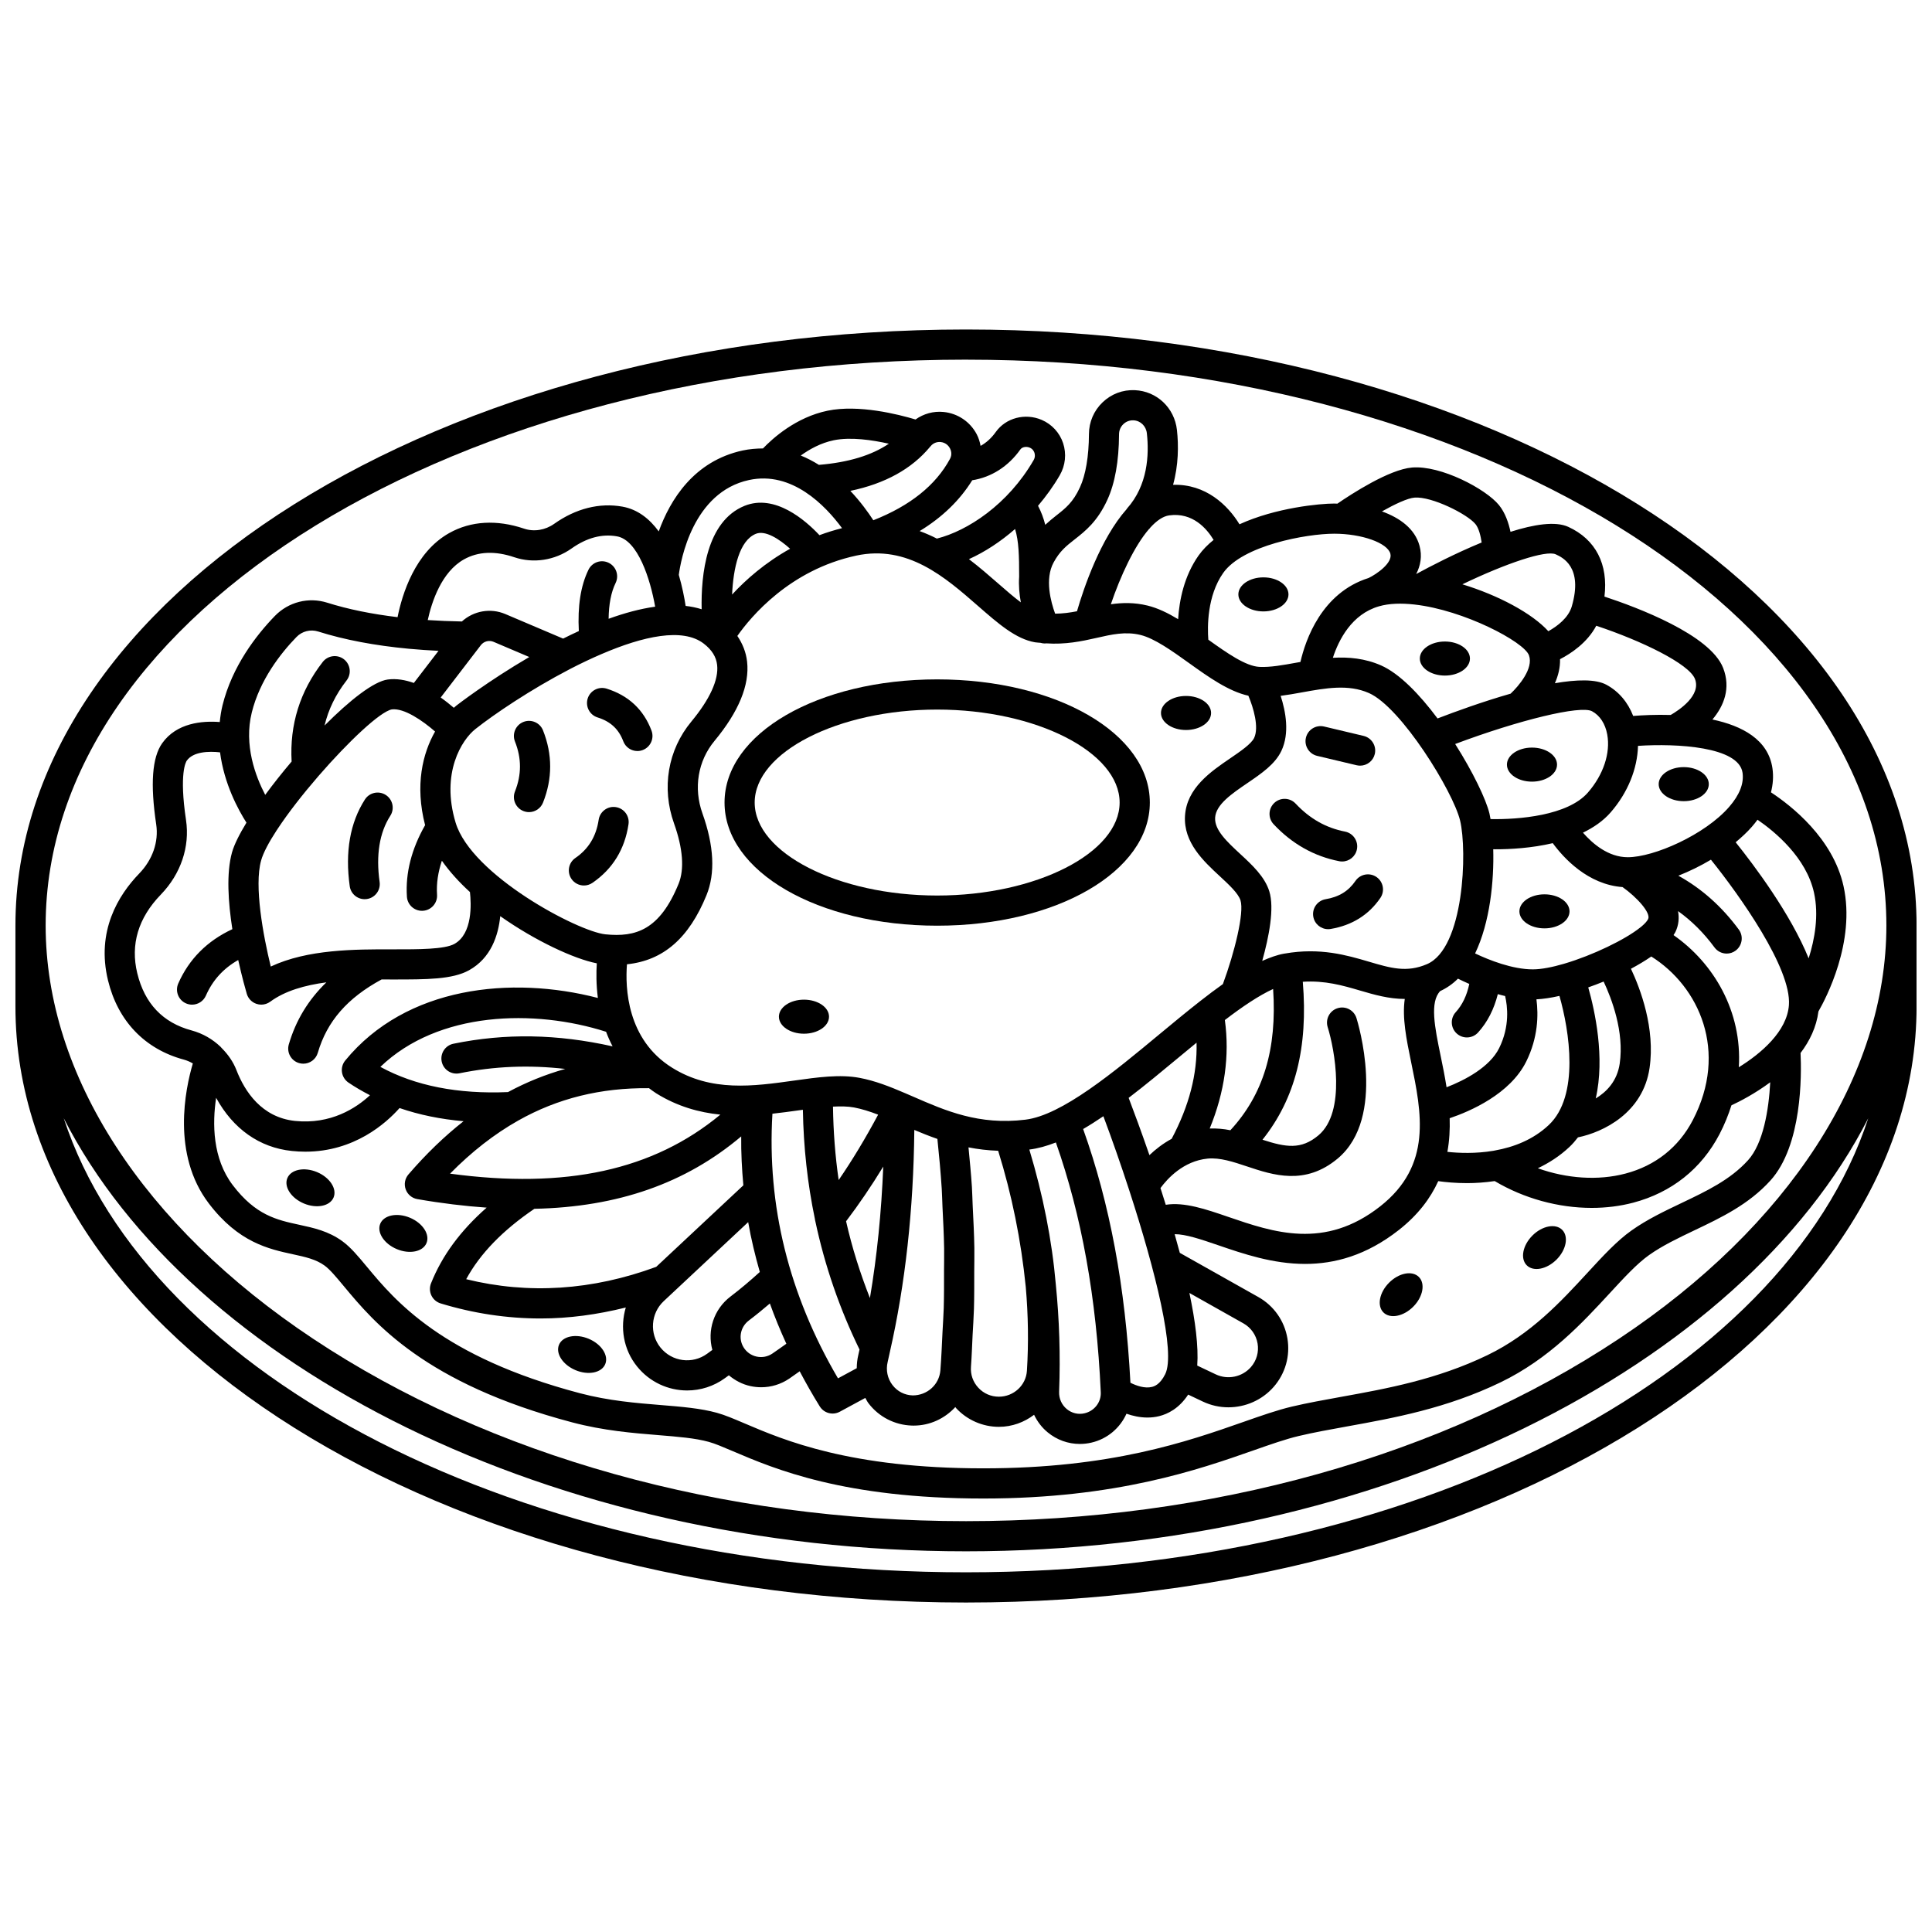 <?xml version="1.0" encoding="UTF-8"?>
<!-- Uploaded to: ICON Repo, www.svgrepo.com, Generator: ICON Repo Mixer Tools -->
<svg width="800px" height="800px" version="1.1" viewBox="144 144 512 512" xmlns="http://www.w3.org/2000/svg">
 <defs>
  <clipPath id="a">
   <path d="m148.09 231h503.81v338h-503.81z"/>
  </clipPath>
 </defs>
 <g clip-path="url(#a)">
  <path d="m400 231.32c-138.9 0-251.91 70.855-251.91 157.96v21.445c0 87.094 113 157.96 251.91 157.96 138.9 0 251.91-70.859 251.91-157.96v-21.445c-0.004-87.102-113.01-157.96-251.91-157.96zm0 7.996c134.49 0 243.91 67.27 243.91 149.96 0 39.645-25.812 79.547-70.824 109.48-46.902 31.191-108.37 48.367-173.08 48.367s-126.18-17.176-173.08-48.371c-45.012-29.93-70.828-69.836-70.828-109.48 0-82.691 109.41-149.96 243.91-149.96zm0 321.36c-118 0-216.68-51.789-239.11-120.34 33.586 65.816 129.49 114.78 239.11 114.78s205.52-48.961 239.11-114.78c-22.434 68.547-121.11 120.34-239.11 120.34z"/>
 </g>
 <path d="m336.01 356.68c0 18.301 24.754 32.637 56.355 32.637 31.602 0 56.352-14.336 56.352-32.637s-24.75-32.637-56.352-32.637c-31.602 0.004-56.355 14.336-56.355 32.637zm56.348-24.637c26.211 0 48.355 11.285 48.355 24.641 0 13.355-22.145 24.641-48.355 24.641-26.215 0-48.359-11.285-48.359-24.641 0.004-13.359 22.152-24.641 48.359-24.641z"/>
 <path d="m282.71 335.32c-2.051 0.816-3.055 3.141-2.238 5.191 1.766 4.449 1.766 8.781 0 13.234-0.816 2.055 0.188 4.379 2.238 5.191 0.484 0.191 0.984 0.285 1.477 0.285 1.59 0 3.094-0.957 3.719-2.523 2.523-6.348 2.523-12.789 0-19.137-0.812-2.051-3.137-3.055-5.195-2.242z"/>
 <path d="m302.37 334.13c3.422 1.07 5.586 3.078 6.805 6.312 0.605 1.602 2.129 2.59 3.742 2.59 0.469 0 0.945-0.082 1.406-0.258 2.066-0.781 3.109-3.082 2.336-5.148-2.094-5.574-6.102-9.316-11.906-11.133-2.102-0.652-4.352 0.516-5.012 2.621-0.652 2.113 0.52 4.356 2.629 5.016z"/>
 <path d="m310.56 362.44c0.328-2.184-1.176-4.219-3.359-4.547-2.172-0.34-4.223 1.176-4.547 3.359-0.664 4.41-2.684 7.723-6.172 10.121-1.824 1.25-2.281 3.738-1.031 5.559 0.777 1.129 2.027 1.734 3.297 1.734 0.781 0 1.566-0.227 2.258-0.703 5.352-3.668 8.566-8.891 9.555-15.523z"/>
 <path d="m498.91 372.23c0.258 0.051 0.516 0.074 0.77 0.074 1.875 0 3.547-1.324 3.918-3.234 0.426-2.168-0.992-4.266-3.16-4.691-5.043-0.984-9.324-3.41-13.09-7.418-1.512-1.613-4.043-1.688-5.648-0.176-1.613 1.512-1.688 4.043-0.176 5.648 4.883 5.207 10.73 8.5 17.387 9.797z"/>
 <path d="m493.05 344.31 10.469 2.488c0.312 0.07 0.621 0.109 0.926 0.109 1.812 0 3.449-1.234 3.887-3.074 0.508-2.148-0.82-4.301-2.969-4.812l-10.469-2.488c-2.144-0.5-4.305 0.816-4.812 2.969-0.504 2.141 0.82 4.297 2.969 4.809z"/>
 <path d="m503.21 377.45c-1.859 2.715-4.367 4.254-7.898 4.848-2.18 0.367-3.648 2.426-3.281 4.606 0.332 1.957 2.023 3.336 3.938 3.336 0.219 0 0.445-0.016 0.668-0.055 5.656-0.953 10.09-3.715 13.172-8.219 1.246-1.824 0.785-4.309-1.039-5.559-1.816-1.238-4.309-0.781-5.559 1.043z"/>
 <path d="m246.23 354.67c-1.863-1.191-4.336-0.652-5.527 1.207-3.938 6.144-5.289 13.875-4.019 22.977 0.281 2 1.992 3.441 3.953 3.441 0.184 0 0.371-0.012 0.559-0.039 2.188-0.305 3.711-2.328 3.406-4.516-1-7.152-0.047-13.059 2.832-17.547 1.199-1.855 0.652-4.332-1.203-5.523z"/>
 <path d="m357.06 408.92c-3.668 0-6.641 2.019-6.641 4.512 0 2.492 2.977 4.512 6.641 4.512 3.668 0 6.641-2.019 6.641-4.512 0-2.492-2.969-4.512-6.641-4.512z"/>
 <path d="m512.13 483.92c-2.594 2.594-3.269 6.125-1.508 7.887 1.758 1.758 5.289 1.086 7.887-1.508 2.594-2.594 3.269-6.125 1.508-7.887-1.762-1.766-5.293-1.09-7.887 1.508z"/>
 <path d="m300.01 498.79c-3.383-1.418-6.906-0.707-7.867 1.586-0.965 2.297 0.996 5.309 4.379 6.731 3.383 1.418 6.906 0.707 7.867-1.586 0.969-2.297-0.996-5.312-4.379-6.731z"/>
 <path d="m252.64 466.71c-3.383-1.418-6.906-0.707-7.867 1.586-0.965 2.297 0.996 5.309 4.379 6.731 3.383 1.418 6.906 0.707 7.867-1.586 0.969-2.301-0.996-5.312-4.379-6.731z"/>
 <path d="m228.02 454.62c-3.383-1.418-6.906-0.707-7.867 1.586-0.965 2.297 0.996 5.309 4.379 6.731 3.383 1.418 6.906 0.707 7.867-1.586 0.969-2.297-0.996-5.312-4.379-6.731z"/>
 <path d="m550.11 471.43c-2.594 2.594-3.269 6.125-1.508 7.887 1.758 1.758 5.289 1.086 7.887-1.508 2.594-2.594 3.269-6.125 1.508-7.887-1.762-1.758-5.293-1.086-7.887 1.508z"/>
 <path d="m458.31 337.46c3.668 0 6.641-2.019 6.641-4.512s-2.977-4.512-6.641-4.512c-3.668 0-6.641 2.019-6.641 4.512s2.973 4.512 6.641 4.512z"/>
 <path d="m485.46 301.52c0-2.492-2.977-4.512-6.641-4.512-3.668 0-6.641 2.019-6.641 4.512 0 2.492 2.977 4.512 6.641 4.512 3.668-0.008 6.641-2.027 6.641-4.512z"/>
 <path d="m549.99 342.12c-3.668 0-6.641 2.019-6.641 4.512 0 2.492 2.977 4.512 6.641 4.512 3.668 0 6.641-2.019 6.641-4.512 0.004-2.492-2.969-4.512-6.641-4.512z"/>
 <path d="m526.91 314.01c-3.668 0-6.641 2.019-6.641 4.512 0 2.492 2.977 4.512 6.641 4.512 3.668 0 6.641-2.019 6.641-4.512 0-2.492-2.973-4.512-6.641-4.512z"/>
 <path d="m590.21 356.32c3.668 0 6.641-2.019 6.641-4.512 0-2.492-2.977-4.512-6.641-4.512-3.668 0-6.641 2.019-6.641 4.512 0 2.492 2.973 4.512 6.641 4.512z"/>
 <path d="m559.94 385.52c0 2.488-2.973 4.508-6.641 4.508s-6.641-2.019-6.641-4.508c0-2.492 2.973-4.512 6.641-4.512s6.641 2.019 6.641 4.512"/>
 <path d="m199.32 462.9c7.879 10.367 15.875 12.098 22.301 13.492 3.273 0.711 6.106 1.324 8.41 3.008 1.414 1.035 3.039 2.988 5.094 5.457 8.016 9.637 21.441 25.77 60.531 36.09 8.312 2.199 16.008 2.82 22.797 3.375 5.254 0.426 9.797 0.793 13.414 1.797 1.629 0.449 3.723 1.344 6.375 2.473 10.992 4.688 29.391 12.531 66.371 12.531 35.168 0 57.043-7.664 71.516-12.734 4.629-1.625 8.633-3.027 12.062-3.836 3.957-0.938 8.25-1.715 12.797-2.535 12.348-2.231 26.344-4.758 40.703-11.699 12.887-6.231 21.754-15.855 28.887-23.586 3.894-4.223 7.254-7.867 10.445-10.129 3.57-2.527 7.672-4.481 12.02-6.555 7.062-3.363 14.367-6.84 20.121-13.184 8.457-9.312 8.277-28.027 8-33.809 2.418-3.18 4.203-6.863 4.742-11.02 1.941-3.379 9.902-18.43 6.648-33.195-2.805-12.707-13.852-21.328-19.234-24.867 0.547-2.113 0.699-4.238 0.402-6.328-1.09-7.652-8.055-11.309-15.914-12.969 3.043-3.598 4.926-8.289 2.844-13.652-3.426-8.809-22.742-16.051-31.457-18.922 1.043-8.523-2.277-15.141-9.594-18.484-3.414-1.562-9.125-0.645-15.305 1.32-0.5-2.363-1.391-5.039-3.059-7.09-3.469-4.277-15.395-10.574-23.012-9.953-6.062 0.492-16.082 7.016-19.809 9.578-0.27-0.004-0.543-0.031-0.809-0.031-3.812 0-15.547 1.105-25.133 5.5-3.094-5.07-8.941-10.73-17.602-10.461 1.441-5.223 1.484-10.395 1.023-14.555-0.652-5.859-5.344-10.285-11.164-10.527-3.203-0.145-6.227 1.008-8.531 3.215-2.32 2.215-3.606 5.207-3.621 8.426-0.031 5.906-0.855 10.785-2.387 14.109-1.832 3.984-3.801 5.531-6.301 7.488-0.926 0.727-1.906 1.539-2.891 2.445-0.438-1.73-1.055-3.414-1.914-5.039 2.141-2.531 4.102-5.234 5.769-8.117 1.492-2.582 1.809-5.676 0.875-8.484-0.914-2.766-2.984-5.012-5.656-6.16-4.402-1.891-9.516-0.547-12.18 3.191-1.148 1.617-2.508 2.844-4.031 3.691-0.203-1.07-0.516-2.133-1.047-3.121-1.758-3.309-5.027-5.496-8.746-5.867-2.691-0.273-5.32 0.473-7.449 1.992-4.574-1.371-15.086-4.027-23.305-2.328-8.406 1.738-14.582 7.344-17.121 10-1.742 0.016-3.523 0.145-5.391 0.543-12.934 2.805-19.211 13.078-22.234 21.445-2.402-3.281-5.519-5.824-9.625-6.566-6.082-1.082-12.332 0.484-18.09 4.559-2.371 1.684-5.363 2.16-7.977 1.273-7.254-2.445-14.109-2.039-19.828 1.168-9.098 5.098-12.488 16.258-13.695 22.293-6.93-0.836-13.117-2.094-18.629-3.832-4.953-1.559-10.281-0.207-13.895 3.519-4.91 5.07-11.305 13.297-13.867 23.68-0.367 1.496-0.582 2.969-0.73 4.426-4.629-0.359-11.422 0.203-15.262 5.621-2.664 3.762-3.18 10.805-1.578 21.523 0.684 4.598-0.957 9.336-4.508 13.008-5.519 5.711-11.438 15.254-8.266 28.316 2.606 10.746 9.734 18.199 20.078 20.988 0.867 0.234 1.66 0.59 2.402 1.02-2.012 6.797-5.656 24.09 4.215 37.074zm407.91-11.406c-4.699 5.176-10.984 8.164-17.641 11.336-4.457 2.125-9.074 4.32-13.203 7.246-3.879 2.75-7.504 6.684-11.703 11.238-7.016 7.613-14.969 16.246-26.484 21.809-13.379 6.465-26.801 8.895-38.645 11.031-4.648 0.84-9.043 1.633-13.211 2.613-3.84 0.91-8.02 2.375-12.867 4.074-14.797 5.188-35.066 12.285-68.875 12.285-35.348 0-52.805-7.441-63.234-11.891-2.922-1.246-5.234-2.231-7.375-2.824-4.352-1.207-9.477-1.621-14.902-2.062-6.457-0.523-13.777-1.117-21.402-3.129-36.621-9.668-49.016-24.574-56.426-33.477-2.41-2.898-4.312-5.188-6.523-6.801-3.672-2.684-7.617-3.539-11.438-4.363-5.934-1.285-11.535-2.5-17.625-10.512-5.379-7.082-5.414-16.355-4.402-23.141 4.492 8.223 11.465 13.191 20.047 14.09 1.242 0.133 2.441 0.191 3.609 0.191 12.941 0 21.359-7.512 24.957-11.562 5.219 1.805 10.887 2.957 16.961 3.492-5.059 3.977-9.922 8.66-14.602 14.094-0.941 1.086-1.223 2.598-0.734 3.953 0.484 1.355 1.66 2.344 3.078 2.59 6.418 1.121 12.512 1.848 18.375 2.262-6.926 6.094-11.812 12.711-14.746 20.07-0.414 1.039-0.375 2.207 0.109 3.215 0.484 1.012 1.371 1.766 2.438 2.094 8.754 2.664 17.609 3.992 26.523 3.992 7.484 0 15.016-1.031 22.551-2.906-1.566 5.238-0.652 11.117 2.988 15.625 3.367 4.176 8.289 6.359 13.273 6.359 3.508 0 7.051-1.082 10.094-3.32l0.953-0.699c1.648 1.371 3.574 2.394 5.699 2.856 0.961 0.211 1.922 0.312 2.883 0.312 2.641 0 5.211-0.785 7.449-2.301 0.938-0.637 1.828-1.289 2.746-1.93 1.652 3.125 3.41 6.234 5.32 9.309 0.75 1.215 2.059 1.891 3.402 1.891 0.645 0 1.297-0.156 1.898-0.48l6.766-3.66c0.285 0.477 0.512 0.977 0.852 1.422 2.75 3.602 6.93 5.754 11.473 5.902 0.168 0.008 0.328 0.008 0.492 0.008 4.356 0 8.27-1.902 11.043-4.914 0.09 0.102 0.145 0.215 0.234 0.312 2.91 3.137 7.031 4.93 11.312 4.93 3.508 0 6.719-1.219 9.324-3.195 0.84 1.758 2.027 3.356 3.582 4.637 2.445 2.027 5.449 3.094 8.543 3.094 1.016 0 2.047-0.117 3.066-0.352 4.262-0.984 7.606-3.906 9.293-7.66 1.633 0.57 3.531 1.012 5.551 1.012 1.02 0 2.066-0.109 3.121-0.371 2.246-0.555 5.262-2.016 7.68-5.707l3.894 1.848c2.164 1.023 4.469 1.52 6.766 1.52 4.481 0 8.898-1.883 11.98-5.391 3.109-3.543 4.445-8.238 3.656-12.887-0.789-4.644-3.598-8.641-7.711-10.953l-20.801-11.703c-0.441-1.648-0.895-3.297-1.367-4.945 2.891-0.023 6.992 1.367 11.566 2.934 6.574 2.254 14.418 4.945 23.012 4.945 7.789 0 16.191-2.215 24.812-8.973 5.109-4.012 8.391-8.41 10.465-12.965 1.941 0.273 4.59 0.527 7.648 0.527 2.25 0 4.734-0.168 7.312-0.543 7.766 4.621 16.891 7.106 25.695 7.106 3.773 0 7.492-0.453 11.008-1.379 10.156-2.684 18.066-8.957 22.871-18.152 1.348-2.574 2.359-5.129 3.168-7.656 2.231-1.035 6.203-3.078 10.277-6.102-0.383 7.234-1.816 16.184-5.902 20.684zm-342.8-57.352c-2.609 1.457-9.5 1.453-16.16 1.445-10.297-0.027-22.77-0.023-32.516 4.559-2.004-8.215-4.445-21.371-2.559-28.105 0.574-2.059 2.066-4.84 4.098-7.961 0.102-0.145 0.211-0.277 0.289-0.43 2.832-4.285 6.648-9.172 10.68-13.832 0.094-0.102 0.18-0.195 0.262-0.305 7.773-8.949 16.168-16.891 19.297-17.512 3.273-0.414 8.199 2.992 11.477 5.859-3.269 5.75-5.391 14.195-2.641 24.816-3.559 6.25-5.242 12.613-4.82 18.965 0.141 2.113 1.898 3.734 3.988 3.734 0.09 0 0.176 0 0.27-0.008 2.203-0.148 3.871-2.051 3.727-4.254-0.199-3.012 0.273-5.996 1.281-9.012 2.027 2.879 4.559 5.676 7.438 8.301 0.344 3.102 0.734 11.031-4.109 13.738zm6.996-79.164c0.793-1.027 2.176-1.395 3.371-0.887l9.469 4.027c-10.961 6.406-19.074 12.676-19.273 12.832-0.234 0.188-0.484 0.406-0.727 0.625-0.988-0.855-2.164-1.797-3.477-2.727zm-6.68 47.043c-3.988-13.203 1.668-21.992 5.215-24.797 5.074-4.016 14.652-10.48 24.902-15.82 0.121-0.043 0.215-0.121 0.332-0.176 2.727-1.41 5.488-2.723 8.238-3.902 0.012-0.004 0.02-0.008 0.031-0.012 10.938-4.703 21.453-7.051 27.035-2.75 2.148 1.652 3.309 3.508 3.547 5.668 0.438 3.891-1.93 9.078-6.84 15-6.231 7.504-7.938 17.605-4.578 27.004 2.359 6.598 2.773 12.121 1.207 15.965-5 12.25-11.348 14.223-19.402 13.406-7.328-0.754-35.496-15.691-39.688-29.586zm106.14-70.777c13.672-2.938 23.559 5.703 32.285 13.328 5.387 4.707 10.035 8.77 15.133 9.645 0.508 0.09 0.965 0.074 1.457 0.137 0.367 0.109 0.75 0.176 1.141 0.176 0.109 0 0.215-0.027 0.324-0.035 5.062 0.355 9.402-0.539 13.254-1.418 4.172-0.957 7.777-1.773 11.742-0.812 3.762 0.918 8.406 4.25 12.895 7.465 5.148 3.691 10.457 7.477 15.715 8.645 1.375 3.258 2.852 8.379 1.523 11.188-0.754 1.594-3.711 3.606-6.316 5.387-5.152 3.512-11.566 7.883-12.004 15.285-0.414 7.047 4.926 11.996 9.219 15.969 2.41 2.231 4.902 4.539 5.488 6.398 1.031 3.266-1.562 13.793-4.668 22.195-1.941 1.375-3.93 2.875-5.945 4.453-0.023 0.016-0.043 0.035-0.066 0.051-3.488 2.734-7.066 5.684-10.715 8.715-12.16 10.098-25.941 21.543-35.621 22.711-12.309 1.504-21.156-2.367-29.699-6.094-0.711-0.312-1.41-0.609-2.113-0.91-0.012-0.004-0.023-0.012-0.035-0.016-4.019-1.727-7.922-3.277-12.066-4.059-5.223-0.992-11.133-0.16-17.387 0.719-10.766 1.508-21.895 3.07-32.297-3.402-12.066-7.496-12.461-21.312-11.98-27.418 9.621-0.996 16.426-6.906 21.078-18.32 2.359-5.781 1.996-13.074-1.078-21.676-2.402-6.719-1.203-13.902 3.203-19.211 6.418-7.746 9.324-14.805 8.633-20.992-0.281-2.496-1.188-4.754-2.582-6.816 3.555-5.066 13.867-17.492 31.484-21.285zm42.117-7.051c0.992 3.211 1.082 7.113 1.082 12.551 0 0.008 0.004 0.016 0.004 0.027-0.172 2.398 0.051 4.738 0.445 6.856-1.898-1.41-3.969-3.219-6.102-5.082-2.324-2.027-4.867-4.246-7.652-6.367 4.269-1.926 8.41-4.656 12.223-7.984zm55.164 11.637c5.106-7.254 21.957-10.391 29.426-10.391 7.277 0 14.082 2.418 14.867 5.289 0.672 2.453-3.664 5.445-5.777 6.453-12.457 3.922-16.727 16.438-18.055 22.246-0.355 0.062-0.715 0.125-1.066 0.188-3.562 0.645-6.914 1.258-9.805 1.117-3.621-0.176-8.637-3.699-13.539-7.207-0.258-3.387-0.336-11.605 3.949-17.695zm101.77 42.824c0.891 4.93-1.027 10.684-5.137 15.391-5.356 6.137-18.426 7.172-25.793 7.019-0.094-0.523-0.188-1.047-0.289-1.48-0.91-3.781-4.414-11.066-9.082-18.414 16.91-6.348 33.227-10.328 36.273-8.68 2.086 1.129 3.512 3.316 4.027 6.164zm4.055 40.43c3.844 2.723 7.555 6.856 6.781 8.469-0.273 0.566-0.875 1.227-1.711 1.938-0.137 0.098-0.266 0.195-0.387 0.309-3.992 3.207-12.59 7.356-20.027 9.559-0.027 0.008-0.055 0.004-0.082 0.012-0.02 0.008-0.027 0.02-0.047 0.027-3.129 0.918-6.043 1.492-8.297 1.492-5.434 0-11.57-2.445-15.305-4.219 3.961-8.238 5.035-19.266 4.805-27.609 0.207 0 0.375 0.008 0.598 0.008 3.926 0 9.57-0.305 15.176-1.625 2.887 3.945 9.309 10.973 18.496 11.641zm23.426-7.254c7.562 9.406 21.375 28.781 20.664 38.531-0.508 6.953-7.348 12.809-13.277 16.469 0.91-14.77-6.629-27.582-17.309-35.02 0.168-0.273 0.367-0.539 0.5-0.812 0.898-1.879 1.031-3.746 0.703-5.547 3.574 2.555 6.793 5.734 9.66 9.629 0.785 1.062 1.996 1.629 3.223 1.629 0.824 0 1.656-0.25 2.367-0.781 1.773-1.312 2.16-3.816 0.848-5.59-4.496-6.102-9.855-10.863-16.016-14.266 2.902-1.148 5.824-2.566 8.637-4.242zm-57.625 77.137c-4.75 0.801-9.184 0.613-12.219 0.289 0.539-2.981 0.699-5.969 0.605-8.914 5.394-1.824 16.027-6.387 20.305-15.055 3.121-6.328 3.242-12.281 2.688-16.453 1.762-0.09 3.824-0.391 6.098-0.91 2.629 9.215 5.383 26.477-2.824 34.211-4.184 3.938-9.344 5.875-14.242 6.75-0.145 0.023-0.273 0.047-0.41 0.082zm-96.219 61.473c-1.336-25.398-5.449-47.453-12.531-67.234 1.766-1.027 3.559-2.172 5.363-3.394 2.297 6.121 4.637 12.82 6.836 19.566 0.012 0.047 0.027 0.09 0.043 0.137 6.93 21.266 12.328 42.969 9.512 48.641-1.418 2.859-2.996 3.254-3.512 3.387-1.887 0.484-4.148-0.316-5.711-1.102zm-19.77-26.035c-1.027-11.781-3.398-23.734-7.019-35.758 2.273-0.285 4.625-0.938 7.035-1.883 6.82 19.375 10.746 41.074 11.898 66.223 0.121 2.609-1.688 4.941-4.293 5.547-1.668 0.395-3.391-0.016-4.715-1.113-1.359-1.125-2.102-2.801-2.035-4.59 0.371-9.633 0.059-19.113-0.871-28.426zm-7.66 22.867c-0.238 3.852-3.508 6.867-7.438 6.867-2.09 0-4.027-0.844-5.445-2.375-1.41-1.52-2.098-3.492-1.945-5.555 0.207-2.789 0.293-5.602 0.434-8.402 0.117-2.309 0.289-4.606 0.355-6.922 0.102-3.289 0.07-6.59 0.078-9.887 0.004-2.09 0.066-4.184 0.031-6.277-0.062-3.754-0.262-7.504-0.445-11.254-0.078-1.641-0.102-3.281-0.203-4.922-0.223-3.504-0.578-6.988-0.906-10.48 2.477 0.488 5.09 0.805 7.863 0.902 3.621 11.633 6.07 23.695 7.316 36.102 0.652 7.496 0.762 14.902 0.305 22.203zm-134.86-66.285c0.004 0 0.004-0.004 0.008-0.004 10.512-5.938 21.938-8.727 34.695-8.605 0.637 0.461 1.227 0.938 1.918 1.367 5.602 3.481 11.363 5.074 16.996 5.644-17.801 14.746-40.93 19.785-71.633 15.641 5.746-5.832 11.727-10.488 18.016-14.043zm4.332 23.359c22.141-0.465 40.082-6.754 54.812-19.188-0.043 4.352 0.176 8.668 0.57 12.965l-23.094 21.605c-16.922 6.231-33.836 7.344-50.359 3.273 3.695-6.797 9.664-12.934 18.07-18.656zm34.281 24.469 22.379-20.938c0.77 4.438 1.836 8.836 3.082 13.211-2.523 2.293-5.109 4.492-7.742 6.488-4.481 3.398-6.231 9.02-4.836 14.164l-1.344 0.988c-3.914 2.875-9.359 2.164-12.406-1.617-2.957-3.672-2.582-9.074 0.867-12.297zm21.152 12.234c-1.441-2.356-0.836-5.406 1.398-7.098 1.879-1.422 3.738-2.941 5.574-4.512 1.289 3.582 2.75 7.137 4.367 10.668-1.23 0.871-2.445 1.75-3.715 2.609-1.227 0.828-2.695 1.105-4.156 0.797-1.461-0.316-2.691-1.195-3.469-2.465zm7.652-61.902c2.359-0.258 4.644-0.57 6.824-0.875 0.426-0.059 0.828-0.113 1.246-0.168 0.168 9.883 1.223 19.539 3.184 28.934 0.016 0.223 0.07 0.43 0.125 0.645 2.508 11.773 6.41 23.121 11.699 33.957-0.113 0.473-0.203 0.965-0.316 1.43-0.281 1.168-0.406 2.348-0.414 3.519l-4.973 2.688c-13.059-22.273-18.84-45.836-17.375-70.129zm25.836 48.852c-2.602-6.617-4.75-13.391-6.316-20.348 3.434-4.523 6.707-9.336 9.852-14.496-0.496 12.16-1.664 23.812-3.535 34.844zm-8.281-31.273c-0.922-6.371-1.418-12.859-1.504-19.457 2.023-0.102 3.93-0.09 5.57 0.219 2.09 0.391 4.219 1.078 6.394 1.91-3.352 6.258-6.816 12.02-10.461 17.328zm12.984 48.215c0.191-0.793 0.352-1.605 0.531-2.406 0.02-0.059 0.023-0.125 0.039-0.184 4.102-17.992 6.281-37.766 6.492-58.902 1.965 0.828 3.996 1.641 6.117 2.379 0.457 4.398 0.867 8.805 1.152 13.223 0.105 1.602 0.121 3.215 0.199 4.816 0.18 3.664 0.371 7.328 0.434 10.996 0.031 1.934-0.027 3.867-0.027 5.801 0 3.34 0.02 6.68-0.078 10.016-0.062 2.082-0.219 4.156-0.32 6.234-0.168 3.414-0.301 6.832-0.566 10.234-0.309 3.852-3.539 6.656-7.336 6.652-2.16-0.07-4.066-1.051-5.371-2.758-1.32-1.727-1.781-3.953-1.266-6.102zm81.859-84.617c0.219 8.324-1.961 16.73-6.598 25.473-2.336 1.266-4.301 2.809-5.887 4.328-2.168-6.277-4.152-11.617-5.508-15.176 4.438-3.394 8.918-7.109 13.348-10.789 1.547-1.285 3.094-2.566 4.644-3.836zm19.27-40.145c-1.227-3.879-4.508-6.918-7.68-9.855-3.527-3.266-6.863-6.356-6.668-9.633 0.203-3.481 4.434-6.359 8.523-9.145 3.781-2.578 7.356-5.012 9.043-8.57 2.203-4.652 1.156-10.391-0.203-14.57 1.875-0.242 3.75-0.574 5.602-0.91 6.34-1.148 12.332-2.234 17.789 0.168 8.559 3.769 22.312 26.082 24.168 33.801 1.922 7.996 1.09 33.824-8.785 38.047-5.371 2.301-9.617 1.051-15.48-0.684-5.723-1.684-12.844-3.769-22.184-2.129-0.008 0-0.016-0.004-0.02 0-0.008 0-0.016 0.008-0.023 0.008-0.07 0.012-0.137 0.016-0.207 0.027-1.828 0.332-3.758 1.039-5.742 1.918 1.773-6.34 3.285-13.984 1.867-18.473zm62.504 27.781c0.633 2.699 1.273 8.027-1.574 13.789-2.484 5.035-9.074 8.512-13.945 10.387-0.457-2.91-1.031-5.711-1.57-8.32-1.578-7.637-2.91-14.23-0.125-17.164 1.762-0.812 3.34-1.918 4.715-3.297 0.859 0.43 1.859 0.902 3 1.398-0.645 3.059-1.824 5.539-3.602 7.496-1.484 1.637-1.355 4.168 0.281 5.648 0.766 0.691 1.727 1.035 2.684 1.035 1.086 0 2.176-0.441 2.969-1.312 2.5-2.758 4.231-6.184 5.231-10.164 0.633 0.188 1.281 0.352 1.938 0.504zm-61.484-1.871c1.066 15.938-2.59 27.984-11.328 37.438-1.766-0.363-3.598-0.52-5.473-0.465 3.965-9.68 5.309-19.305 4.012-28.738 4.648-3.559 9.016-6.5 12.789-8.234zm-22.188 80.559 14.32 8.062c2 1.125 3.363 3.07 3.75 5.328 0.383 2.254-0.266 4.543-1.773 6.262-2.316 2.633-6.137 3.426-9.312 1.922l-4.906-2.328c0.359-5.059-0.508-11.816-2.078-19.246zm-6.262-23.371c-0.465-1.496-0.938-2.977-1.402-4.426 1.781-2.43 6.039-7.184 12.523-7.812 3.254-0.301 6.742 0.855 10.438 2.086 6.856 2.289 15.391 5.137 24.043-2.133 12.988-10.918 5.269-36.121 4.934-37.195-0.66-2.102-2.887-3.281-5.008-2.613-2.106 0.66-3.277 2.902-2.621 5.012 1.832 5.867 4.949 22.457-2.445 28.676-4.606 3.871-8.629 3.176-14.832 1.168 8.727-10.934 12.113-24.504 10.684-41.859 5.867-0.383 10.59 0.977 15.168 2.324 3.781 1.113 7.648 2.223 11.855 2.227-0.73 4.941 0.441 10.723 1.68 16.727 2.781 13.453 5.66 27.375-8.219 38.258-14.703 11.535-28.297 6.871-40.289 2.754-5.91-2.031-11.57-3.965-16.508-3.191zm116.04-59.152c2.125 4.516 5.484 13.305 4.262 21.73-0.672 4.633-3.457 7.492-6.356 9.25 2.496-10.852-0.227-23.254-1.984-29.434 1.359-0.477 2.723-0.988 4.078-1.547zm-9.059 43.828c0.84-0.793 1.574-1.652 2.258-2.539 6.664-1.363 17.246-6.453 18.977-18.41 1.516-10.457-2.394-20.859-4.934-26.27 1.941-1.039 3.769-2.129 5.387-3.25 12.656 7.93 20.527 25.148 10.98 43.406-3.738 7.148-9.902 12.035-17.824 14.121-7.262 1.922-15.586 1.324-23.219-1.41 2.918-1.395 5.773-3.195 8.375-5.648zm-10.73-130.29c1.262 3.477-2.719 8.152-4.863 10.164-7.426 2.129-14.637 4.75-19.363 6.57-4.746-6.359-10.078-11.895-14.965-14.051-4.277-1.883-8.598-2.258-12.777-2.023 1.566-4.793 5.004-11.559 12.211-13.641 2.723-0.789 5.957-0.859 9.375-0.48 0.008 0.004 0.02 0 0.027 0.004 13.113 1.453 29.059 9.891 30.355 13.457zm-211.18-16.098c0.32-7.008 1.918-14.312 6.289-16.094 2.5-1.031 6.191 1.359 9.086 3.953-6.641 3.699-11.738 8.203-15.375 12.141zm-31.672 119.73c-14.723-3.281-28.379-3.519-42.172-0.695-2.164 0.441-3.559 2.555-3.113 4.719 0.441 2.164 2.559 3.551 4.719 3.113 9.238-1.883 18.438-2.246 28.02-1.156-5.25 1.477-10.301 3.516-15.168 6.137-13.277 0.574-24.633-1.664-33.824-6.68 15.336-14.762 40.785-15.383 59.816-9.301 0.48 1.297 1.055 2.582 1.723 3.863zm318.39-40.727c1.324 6.004 0.199 12.305-1.418 17.406-4.785-11.816-14.496-24.719-19.344-30.766 1.57-1.312 3.055-2.676 4.324-4.133 0.527-0.609 1.016-1.219 1.469-1.84 4.633 3.184 12.914 10.012 14.969 19.332zm-18.938-31.785c0.402 2.832-0.789 5.879-3.547 9.051-6.41 7.391-19.938 13.34-26.867 13.34-5.148 0-9.316-3.578-11.875-6.508 2.785-1.352 5.332-3.078 7.32-5.356 4.566-5.234 7.106-11.574 7.266-17.648 10.293-0.68 26.715 0.207 27.703 7.121zm-12.609-24.852c1.695 4.363-4.211 8.262-6.434 9.543-3.926-0.113-7.438 0.059-9.941 0.258-1.398-3.621-3.828-6.5-7.094-8.266-2.844-1.535-7.859-1.398-13.652-0.406 0.863-1.965 1.426-4.117 1.363-6.371 2.953-1.523 7.211-4.359 9.602-8.859 12.004 3.988 24.59 10.078 26.156 14.102zm-36.918-33.035c1.812 0.828 7.316 3.348 4.277 13.797-0.879 3.023-3.816 5.254-6.215 6.586-4.336-4.769-13.262-9.527-22.785-12.43 11.691-5.617 22.168-9.109 24.723-7.953zm-37.406-15.023c4.539-0.371 14.008 4.375 16.156 7.019 0.891 1.094 1.375 3.098 1.641 4.875-6.926 2.856-13.512 6.266-17.352 8.359 1.137-2.207 1.641-4.723 0.879-7.504-1.227-4.5-5.18-7.371-9.953-9.094 3.457-1.945 6.793-3.504 8.629-3.656zm-65.008 4.707c6.215-0.855 9.961 3.508 11.766 6.504-1.535 1.23-2.898 2.598-3.988 4.141-3.848 5.465-5.102 11.875-5.414 16.863-2.684-1.621-5.387-2.941-8.086-3.602-3.531-0.863-6.719-0.785-9.742-0.348 2.535-7.453 6.219-15.438 10.129-19.949 0.031-0.031 0.074-0.043 0.109-0.078 0.094-0.105 0.156-0.211 0.242-0.316 1.652-1.805 3.336-2.988 4.984-3.215zm-25.039 6.356c2.812-2.203 5.992-4.699 8.633-10.438 2.031-4.418 3.078-10.277 3.113-17.414 0.004-1.027 0.41-1.98 1.148-2.684 0.723-0.691 1.648-1.047 2.68-1.008 1.844 0.078 3.332 1.516 3.543 3.414 0.637 5.723 0.234 13.832-5.266 19.969-0.039 0.043-0.047 0.102-0.082 0.145-6.981 7.883-11.391 20.957-13.168 27.07-1.887 0.371-3.789 0.625-5.793 0.641-1.145-3.137-2.777-9.141-0.426-13.527 1.637-3.047 3.394-4.422 5.617-6.168zm-14.406-23.824c0.473-0.664 1.574-0.875 2.5-0.473 0.797 0.34 1.109 0.984 1.227 1.336 0.125 0.379 0.266 1.137-0.211 1.965-6.789 11.758-17.512 18.75-25.645 20.793-1.465-0.75-2.988-1.414-4.562-1.992 6-3.652 10.645-8.156 13.934-13.465 5.074-0.801 9.547-3.644 12.758-8.164zm-18.66-0.305c0.227 0.43 0.684 1.555 0.012 2.797-3.777 7.008-10.625 12.465-20.316 16.27-1.336-2.062-3.379-4.906-6.09-7.789 9.195-1.914 16.285-5.82 21.137-11.688 0.016-0.02 0.031-0.035 0.051-0.055 0.039-0.051 0.094-0.094 0.133-0.145 0.617-0.758 1.602-1.148 2.598-1.055 1.516 0.148 2.234 1.211 2.477 1.664zm-30.816-2.129c4.492-0.926 10.227-0.078 14.625 0.91-4.598 3.109-10.73 4.957-18.531 5.606-1.512-0.941-3.106-1.789-4.809-2.473 2.324-1.672 5.285-3.332 8.715-4.043zm-22.438 10.535c11.395-2.477 20.262 6.789 24.656 12.754-2.082 0.531-4.086 1.148-5.984 1.859-3.711-3.957-11.82-11.047-19.887-7.758-10.09 4.125-11.52 18.25-11.332 27.391-1.352-0.43-2.766-0.723-4.242-0.883-0.332-2.172-0.902-5.102-1.812-8.23 0.508-3.801 3.699-21.906 18.602-25.133zm-75.539 21.031c3.75-2.102 8.25-2.301 13.359-0.566 5.047 1.699 10.707 0.832 15.16-2.328 4.023-2.848 8.078-3.926 12.047-3.211 5.523 0.996 8.809 11.281 10.105 18.637-3.977 0.555-8.145 1.691-12.332 3.207 0.051-3.84 0.641-7 1.852-9.488 0.969-1.988 0.145-4.379-1.844-5.348-1.996-0.977-4.379-0.145-5.348 1.844-2.094 4.301-2.891 9.691-2.555 16.246-1.402 0.645-2.797 1.312-4.164 2l-15.305-6.504c-3.938-1.676-8.438-0.848-11.523 1.965-3.125-0.066-6.156-0.184-9.043-0.375 1.055-4.832 3.637-12.742 9.59-16.078zm-56.234 40.602c2.141-8.656 7.625-15.672 11.848-20.031 1.496-1.543 3.711-2.098 5.75-1.457 7.016 2.211 14.973 3.719 24.031 4.57 0.004 0 0.004 0.004 0.008 0.004h0.043c2.512 0.234 5.117 0.414 7.809 0.547l-6.535 8.516c-2.25-0.805-4.598-1.219-6.898-0.918-3.738 0.492-10.113 5.516-16.762 12.195 1.008-4.238 2.922-8.199 5.832-11.941 1.355-1.742 1.043-4.254-0.695-5.613-1.738-1.352-4.254-1.039-5.613 0.695-6.059 7.777-8.801 16.66-8.254 26.402-2.496 2.941-4.871 5.934-6.996 8.832-2.598-4.961-5.691-13.215-3.566-21.801zm-30.336 69.098c-1.855-7.648 0.246-14.676 6.246-20.875 5.293-5.473 7.727-12.672 6.668-19.75-1.852-12.398-0.016-15.422 0.195-15.727 1.707-2.418 5.84-2.547 8.824-2.211 1.086 8.391 4.832 15.242 6.996 18.633-1.867 3.066-3.242 5.801-3.824 7.871-1.547 5.527-1.012 13.297 0.09 20.355-6.676 3.106-11.496 7.938-14.336 14.402-0.887 2.023 0.031 4.383 2.055 5.269 0.523 0.227 1.066 0.336 1.602 0.336 1.539 0 3.004-0.891 3.664-2.391 1.793-4.078 4.613-7.191 8.566-9.441 1.02 4.598 2.008 8.059 2.273 8.961 0.367 1.25 1.324 2.242 2.559 2.656 0.414 0.141 0.844 0.211 1.277 0.211 0.84 0 1.676-0.266 2.371-0.777 3.938-2.898 9.223-4.379 14.883-5.133-4.777 4.629-8.094 10.066-9.953 16.441-0.621 2.121 0.602 4.344 2.719 4.957 0.375 0.109 0.75 0.16 1.125 0.16 1.73 0 3.328-1.133 3.836-2.879 2.434-8.344 7.84-14.535 16.91-19.445 1.055 0 2.113 0 3.137 0.008 8.746-0.004 15.629 0.012 20.062-2.461 5.789-3.234 7.731-9.195 8.242-14.32 9.379 6.613 19.672 11.352 25.59 12.5-0.164 2.394-0.176 5.598 0.281 9.18-22.863-5.938-50.801-3.137-66.953 16.578-0.711 0.867-1.023 1.992-0.863 3.098 0.16 1.109 0.777 2.098 1.699 2.734 1.82 1.242 3.746 2.34 5.723 3.367-3.648 3.383-10.34 7.789-19.871 6.809-8.855-0.934-13.328-7.836-15.516-13.465-0.875-2.25-2.254-4.184-3.906-5.84-0.105-0.121-0.191-0.242-0.312-0.348-2.106-2.004-4.688-3.523-7.656-4.328-7.621-2.039-12.465-7.137-14.402-15.137z"/>
</svg>